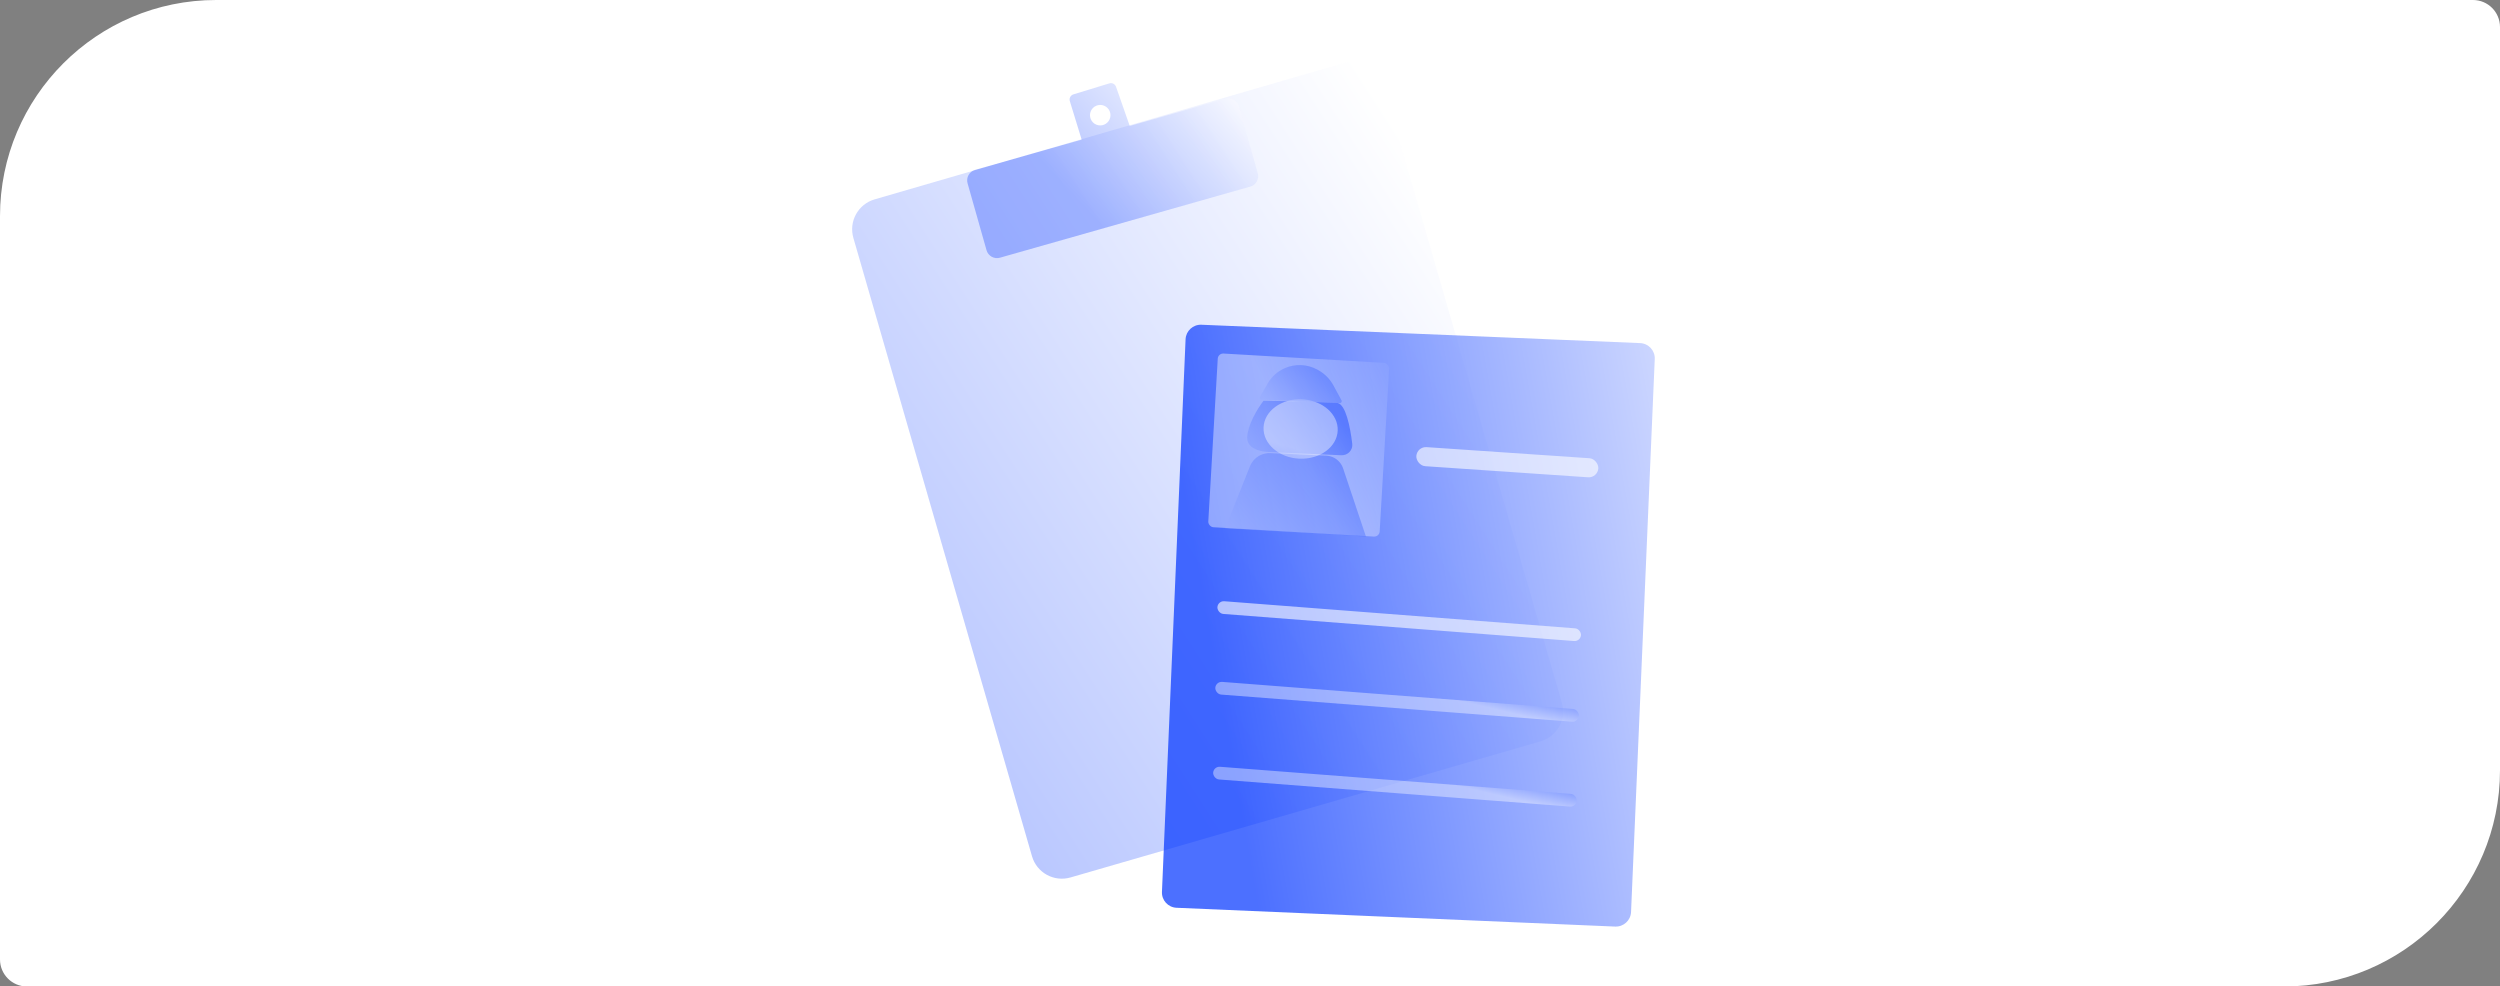<?xml version="1.0" encoding="UTF-8"?> <svg xmlns="http://www.w3.org/2000/svg" width="370" height="146" viewBox="0 0 370 146" fill="none"><rect x="0" y="0" width="370" height="146" fill="#808080" stroke="none"/><path d="M0 32C0 14.327 14.327 0 32 0H366C368.209 0 370 1.791 370 4V114C370 131.673 355.673 146 338 146H4C1.791 146 0 144.209 0 142V32Z" fill="white"></path><path d="M126.299 35.209C125.594 32.769 127 30.217 129.439 29.508L199.009 9.286C201.452 8.576 204.007 9.983 204.713 12.428L231.16 104.013C231.865 106.455 230.457 109.008 228.015 109.715L158.435 129.863C155.992 130.57 153.441 129.164 152.735 126.721L126.299 35.209Z" fill="url(#paint0_linear_2376_18418)" fill-opacity="0.4"></path><path d="M164.18 12.34C164.592 12.213 165.031 12.436 165.174 12.844L167.2 18.641L181.362 14.619C182.216 14.376 183.105 14.871 183.347 15.725L186.153 25.628C186.395 26.482 185.899 27.371 185.045 27.614L147.991 38.141C147.137 38.384 146.249 37.888 146.007 37.034L143.2 27.132C142.958 26.278 143.454 25.389 144.308 25.146L160.085 20.663L158.336 14.969C158.206 14.544 158.444 14.095 158.869 13.965L164.18 12.34ZM162.835 15.529C161.998 15.529 161.319 16.209 161.319 17.047C161.32 17.884 161.998 18.563 162.835 18.563C163.672 18.563 164.35 17.884 164.351 17.047C164.351 16.209 163.672 15.529 162.835 15.529Z" fill="url(#paint1_linear_2376_18418)" fill-opacity="0.3"></path><path d="M175.465 50.217C175.518 48.974 176.569 48.009 177.812 48.061L242.746 50.779C243.991 50.832 244.957 51.884 244.904 53.129L241.396 134.977C241.343 136.221 240.291 137.186 239.048 137.133L174.125 134.35C172.881 134.297 171.916 133.245 171.969 132.001L175.465 50.217Z" fill="url(#paint2_linear_2376_18418)" fill-opacity="0.7"></path><rect width="25.416" height="25.76" rx="0.804" transform="matrix(0.998 0.058 -0.058 0.998 180.275 52.277)" fill="url(#paint3_linear_2376_18418)" fill-opacity="0.4"></rect><path d="M184.582 64.743C184.66 62.899 186.04 60.574 187.001 59.313L192.494 59.403L197.979 59.651C199.163 59.903 199.831 63.14 200.133 65.677C200.246 66.626 199.464 67.422 198.509 67.379L187.705 66.892C186.211 66.825 184.519 66.237 184.582 64.743Z" fill="url(#paint4_linear_2376_18418)" fill-opacity="0.4"></path><path d="M184.994 69.011L181.335 78.182L202.16 79.413L198.78 69.32C198.555 68.649 198.082 68.091 197.458 67.759C197.096 67.566 196.695 67.456 196.285 67.438L192.241 67.256L188.01 67.065C187.62 67.047 187.229 67.104 186.86 67.231C186.009 67.525 185.327 68.175 184.994 69.011Z" fill="url(#paint5_linear_2376_18418)" fill-opacity="0.4"></path><ellipse cx="5.491" cy="4.398" rx="5.491" ry="4.398" transform="matrix(0.999 0.045 -0.045 0.999 187.205 58.85)" fill="url(#paint6_linear_2376_18418)" fill-opacity="0.4"></ellipse><path d="M186.659 59.143L198.279 59.666C198.502 59.676 198.65 59.439 198.543 59.244L197.342 57.038C196.812 56.064 196.009 55.266 195.033 54.74L194.926 54.682C193.463 53.895 191.721 53.816 190.193 54.469C189.106 54.934 188.199 55.738 187.609 56.762L186.453 58.767C186.36 58.93 186.471 59.134 186.659 59.143Z" fill="url(#paint7_linear_2376_18418)" fill-opacity="0.4"></path><rect width="53.969" height="1.885" rx="0.942" transform="matrix(0.997 0.077 -0.077 0.997 180.25 88.911)" fill="url(#paint8_linear_2376_18418)" fill-opacity="0.6"></rect><rect width="53.969" height="1.885" rx="0.942" transform="matrix(0.997 0.077 -0.077 0.997 179.939 100.847)" fill="url(#paint9_linear_2376_18418)" fill-opacity="0.4"></rect><rect width="53.969" height="1.885" rx="0.942" transform="matrix(0.997 0.077 -0.077 0.997 179.621 113.41)" fill="url(#paint10_linear_2376_18418)" fill-opacity="0.4"></rect><rect width="26.985" height="2.827" rx="1.414" transform="matrix(0.998 0.068 -0.068 0.998 209.715 66.08)" fill="url(#paint11_linear_2376_18418)" fill-opacity="0.6"></rect><defs><linearGradient id="paint0_linear_2376_18418" x1="203.151" y1="13.063" x2="73.325" y2="96.726" gradientUnits="userSpaceOnUse"><stop stop-color="white"></stop><stop offset="1" stop-color="#0033FF"></stop></linearGradient><linearGradient id="paint1_linear_2376_18418" x1="189.989" y1="22.588" x2="170.17" y2="41.027" gradientUnits="userSpaceOnUse"><stop stop-color="white"></stop><stop offset="1" stop-color="#0033FF"></stop></linearGradient><linearGradient id="paint2_linear_2376_18418" x1="274.694" y1="53.797" x2="174.877" y2="71.543" gradientUnits="userSpaceOnUse"><stop stop-color="white"></stop><stop offset="1" stop-color="#0033FF"></stop></linearGradient><linearGradient id="paint3_linear_2376_18418" x1="18.049" y1="22.735" x2="53.299" y2="2.188" gradientUnits="userSpaceOnUse"><stop stop-color="white"></stop><stop offset="1" stop-color="#0033FF"></stop></linearGradient><linearGradient id="paint4_linear_2376_18418" x1="174.128" y1="74.168" x2="194.631" y2="57.606" gradientUnits="userSpaceOnUse"><stop stop-color="white"></stop><stop offset="1" stop-color="#0033FF"></stop></linearGradient><linearGradient id="paint5_linear_2376_18418" x1="167.587" y1="89.846" x2="201.275" y2="60.696" gradientUnits="userSpaceOnUse"><stop stop-color="white"></stop><stop offset="1" stop-color="#0033FF"></stop></linearGradient><linearGradient id="paint6_linear_2376_18418" x1="5.648" y1="7.539" x2="1.737" y2="23.212" gradientUnits="userSpaceOnUse"><stop stop-color="white"></stop><stop offset="1" stop-color="#0033FF"></stop></linearGradient><linearGradient id="paint7_linear_2376_18418" x1="178.032" y1="64.871" x2="195.265" y2="47.28" gradientUnits="userSpaceOnUse"><stop stop-color="white"></stop><stop offset="1" stop-color="#0033FF"></stop></linearGradient><linearGradient id="paint8_linear_2376_18418" x1="19.873" y1="-2.482" x2="20.625" y2="-7.248" gradientUnits="userSpaceOnUse"><stop offset="0.972" stop-color="white"></stop><stop offset="1" stop-color="#0033FF"></stop></linearGradient><linearGradient id="paint9_linear_2376_18418" x1="19.873" y1="-2.482" x2="20.625" y2="-7.248" gradientUnits="userSpaceOnUse"><stop stop-color="white"></stop><stop offset="1" stop-color="#0033FF"></stop></linearGradient><linearGradient id="paint10_linear_2376_18418" x1="19.873" y1="-2.482" x2="20.625" y2="-7.248" gradientUnits="userSpaceOnUse"><stop stop-color="white"></stop><stop offset="1" stop-color="#0033FF"></stop></linearGradient><linearGradient id="paint11_linear_2376_18418" x1="59.811" y1="-9.234" x2="70.028" y2="16.448" gradientUnits="userSpaceOnUse"><stop stop-color="white"></stop><stop offset="1" stop-color="#0033FF"></stop></linearGradient></defs></svg> 
